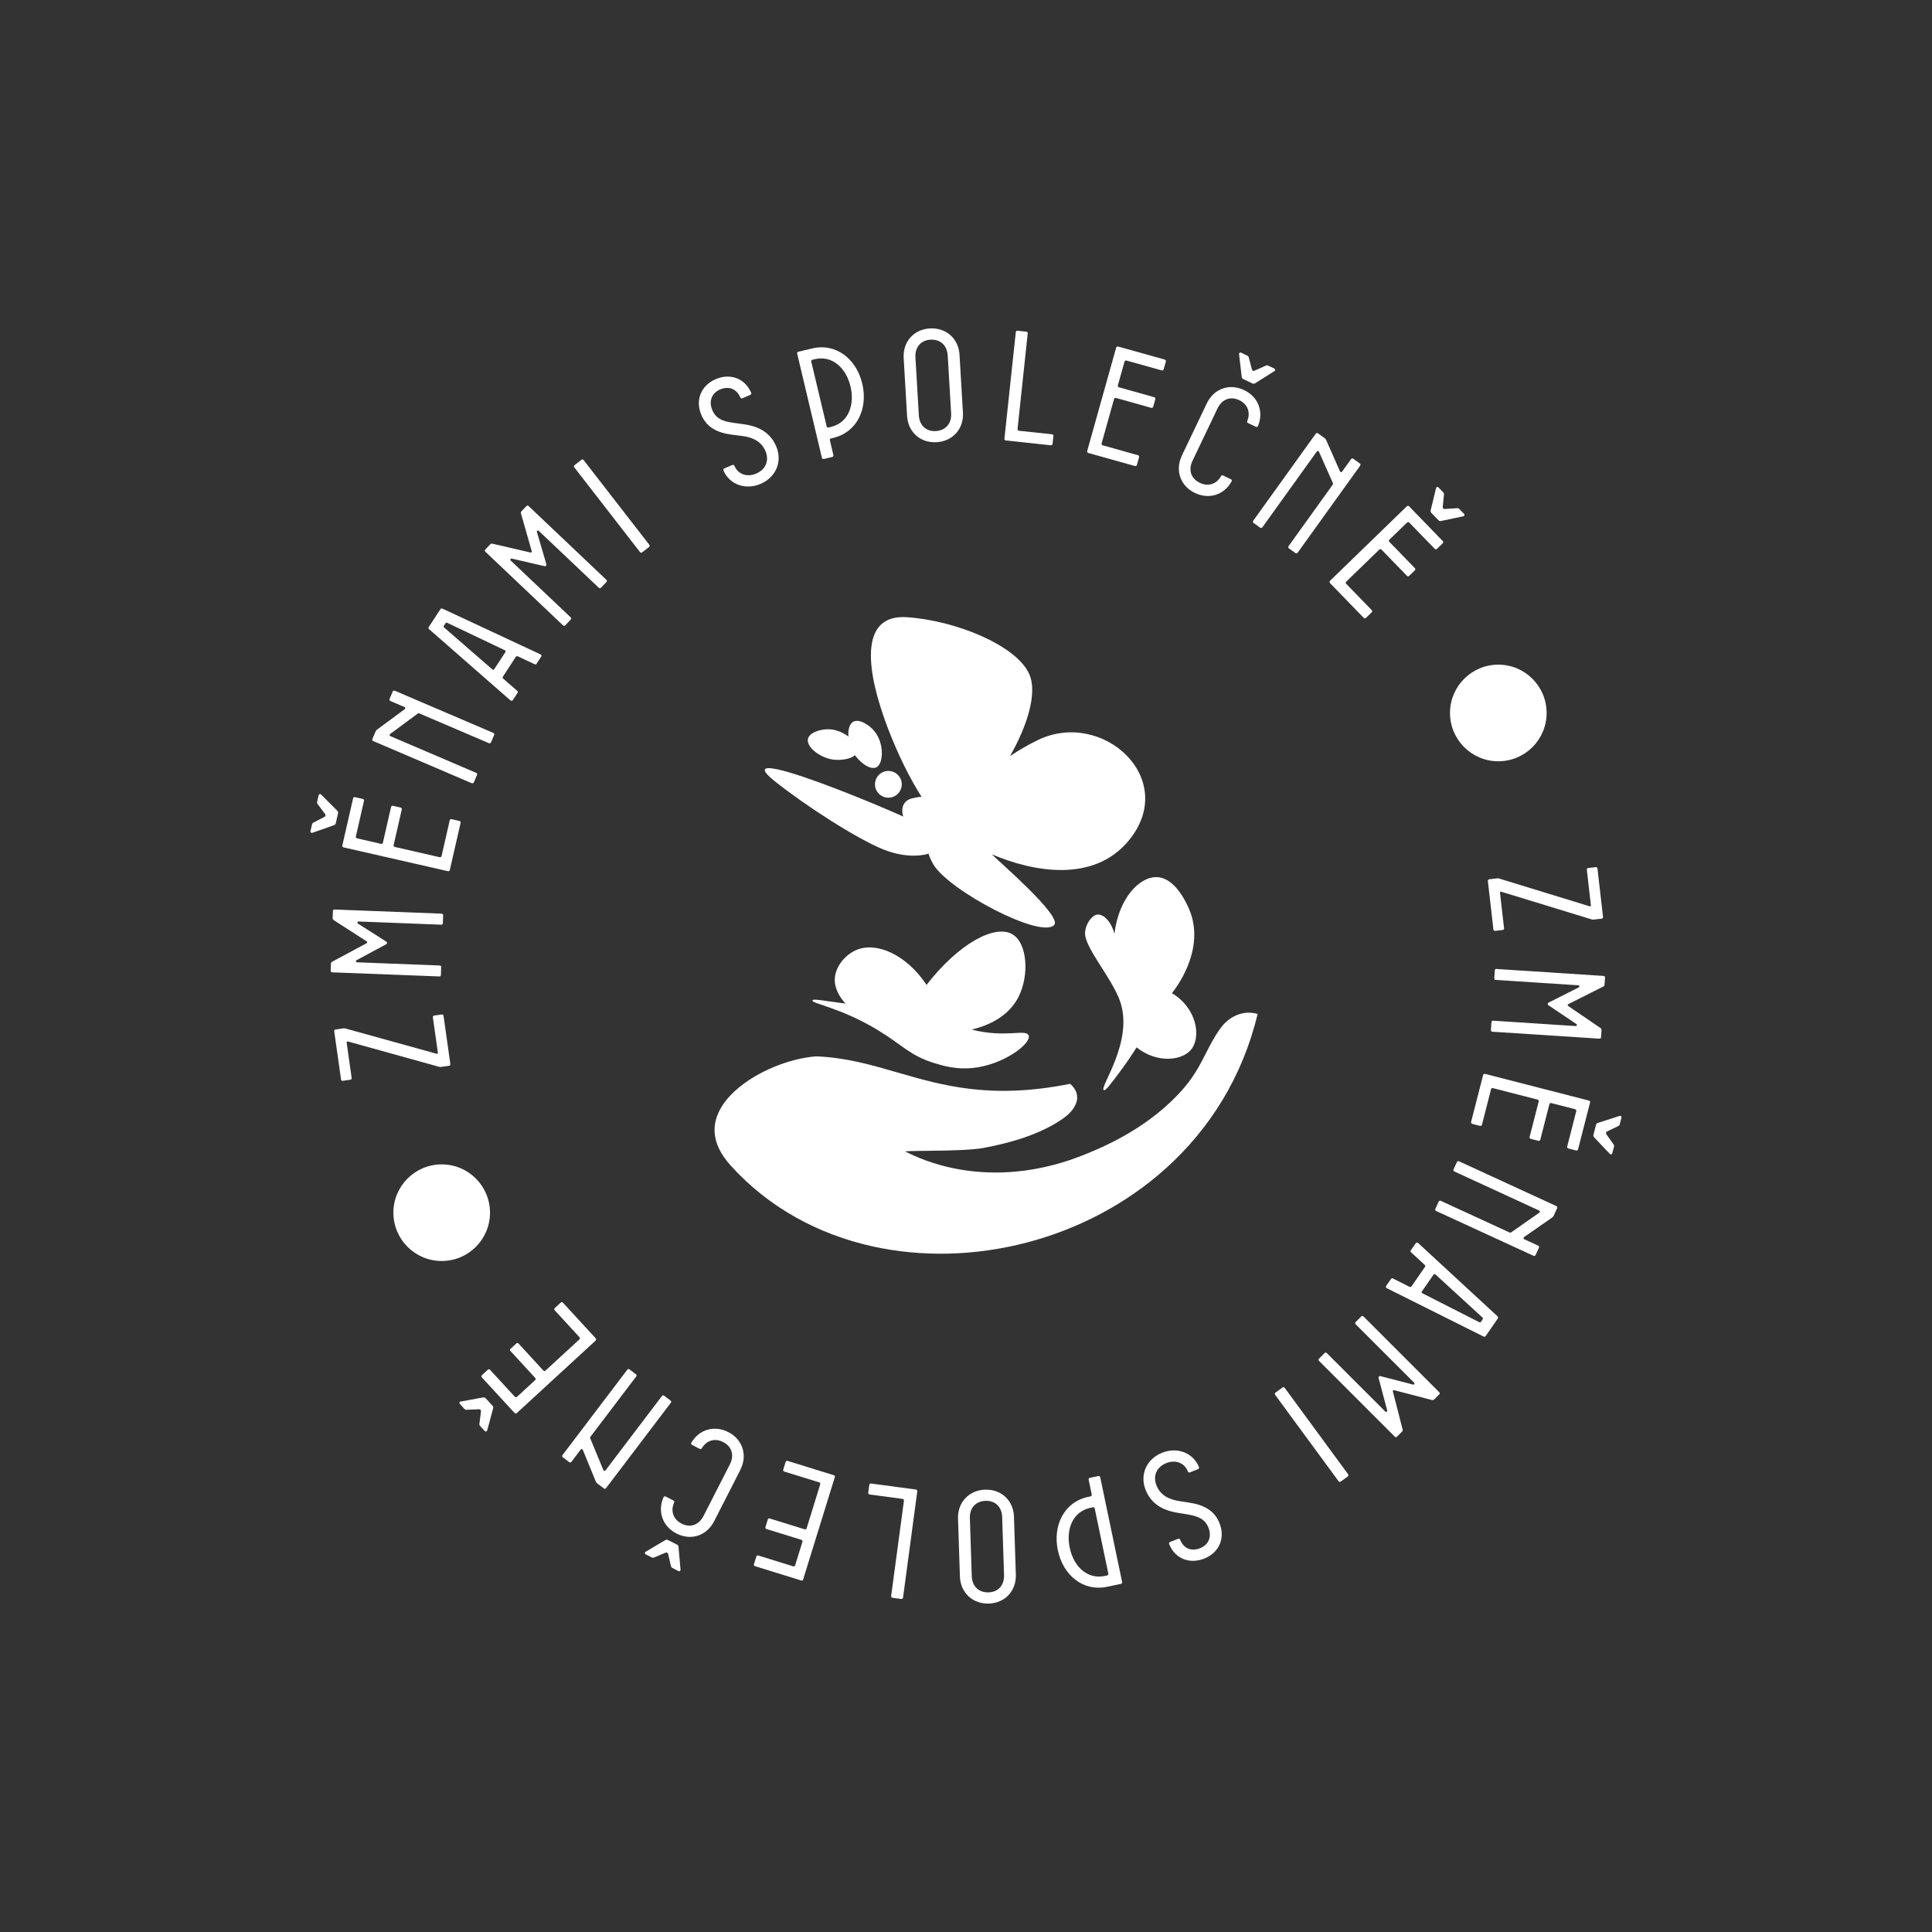 <?xml version="1.0" encoding="UTF-8"?><svg id="a" xmlns="http://www.w3.org/2000/svg" viewBox="0 0 453.54 453.54"><rect x="0" y="0" width="453.54" height="453.54" fill="#333333" stroke="none"/><defs><style>.b{fill:#fff;}</style></defs><g><path class="b" d="M105.4,250.2l-1.91,.27c-.15,.02-.26,0-.46-.05l-21.31-5.92c-.24-.08-.37,.05-.34,.27l1.17,8.28c.03,.22-.09,.39-.31,.42l-1.76,.25c-.22,.03-.39-.09-.42-.31l-1.6-11.32c-.03-.22,.09-.39,.31-.42l1.91-.27c.15-.02,.26,0,.46,.05l21.35,5.92c.19,.05,.33-.05,.3-.27l-1.17-8.28c-.03-.22,.09-.39,.32-.42l1.76-.25c.22-.03,.39,.09,.42,.31l1.6,11.32c.03,.22-.09,.39-.31,.42Z"/><path class="b" d="M103.13,229.22l-25.14-.96c-.22,0-.36-.16-.36-.38l.06-1.66c0-.22,.12-.37,.31-.47l8.05-4.32c.08-.03,.15-.1,.16-.22s-.07-.19-.14-.23l-7.7-4.96c-.18-.12-.29-.27-.28-.49l.06-1.66c0-.22,.16-.36,.38-.36l25.14,.97c.22,0,.36,.16,.36,.38l-.07,1.85c0,.22-.16,.36-.38,.36l-19.41-.75c-.15,0-.26,.1-.27,.25,0,.15,.1,.23,.17,.27l6.58,4.18c.14,.08,.21,.19,.21,.34s-.08,.26-.23,.32l-6.88,3.7c-.08,.03-.19,.1-.2,.25,0,.15,.1,.26,.25,.27l19.41,.75c.22,0,.36,.16,.36,.38l-.07,1.85c0,.22-.16,.36-.38,.36Z"/><path class="b" d="M75.39,186.52l3.77,3.78c.18,.19,.26,.36,.2,.62l-.54,2.34c-.06,.25-.2,.37-.45,.47l-5.04,1.77c-.29,.09-.51-.12-.45-.37l.36-1.59c.05-.22,.15-.34,.37-.45l2.5-1.29c.34-.15,.41-.48,.17-.76l-1.69-2.25c-.15-.19-.19-.35-.14-.56l.35-1.55c.06-.25,.35-.38,.57-.17Zm29.78,18l-24.53-5.6c-.22-.05-.33-.23-.28-.44l2.53-11.07c.05-.22,.23-.33,.44-.28l1.84,.42c.22,.05,.33,.23,.28,.44l-1.91,8.37c-.05,.22,.06,.39,.35,.46l5.56,1.27c.22,.05,.39-.06,.44-.28l1.91-8.37c.05-.22,.23-.33,.44-.28l1.8,.41c.22,.05,.33,.23,.28,.44l-1.91,8.37c-.05,.22,.06,.39,.28,.44l10.53,2.41c.22,.05,.39-.06,.44-.28l1.91-8.37c.05-.22,.23-.33,.44-.28l1.84,.42c.22,.05,.33,.23,.28,.44l-2.53,11.07c-.05,.22-.23,.33-.44,.28Z"/><path class="b" d="M110.74,183.86l-23.13-9.9c-.2-.09-.28-.28-.19-.49l.79-1.84c.06-.14,.2-.28,.33-.38l6.46-4.76c.19-.16,.21-.39-.03-.5l-3.33-1.43c-.2-.09-.28-.28-.19-.49l.74-1.73c.09-.2,.28-.28,.49-.19l23.13,9.9c.2,.09,.28,.28,.19,.49l-.74,1.73c-.09,.2-.28,.28-.49,.19l-16.29-6.97c-.14-.06-.29-.08-.41,.02l-6.48,4.79c-.19,.16-.17,.41,.03,.5l20.17,8.63c.2,.09,.28,.28,.19,.49l-.74,1.73c-.09,.2-.28,.28-.49,.19Z"/><path class="b" d="M119.84,164.43l-19.09-16.71c-.2-.17-.21-.36-.09-.54l2.71-4.15c.12-.19,.29-.25,.53-.14l23,10.73c.21,.09,.28,.32,.16,.5l-1.09,1.67c-.12,.19-.24,.24-.48,.13l-3.89-1.83c-.27-.13-.41-.05-.53,.14l-2.99,4.58c-.12,.19-.14,.35,.09,.54l3.24,2.82c.2,.17,.2,.31,.08,.49l-1.09,1.67c-.12,.19-.38,.24-.54,.09Zm-1.21-11.35c.12-.19,.06-.36-.15-.45l-13.48-6.42c-.21-.09-.31-.07-.43,.12l-.36,.56c-.12,.19-.1,.29,.07,.44l11.28,9.8c.17,.15,.37,.11,.49-.08l2.59-3.96Z"/><path class="b" d="M132.2,146.83l-18.26-17.31c-.16-.15-.17-.36-.01-.52l1.14-1.21c.15-.16,.34-.19,.55-.15l8.9,2.06c.08,.02,.18,.02,.26-.06s.07-.19,.04-.26l-2.51-8.81c-.06-.21-.04-.39,.12-.55l1.14-1.21c.15-.16,.36-.17,.52-.01l18.26,17.31c.16,.15,.17,.36,.01,.52l-1.27,1.34c-.15,.16-.36,.17-.52,.01l-14.1-13.36c-.11-.1-.26-.1-.37,0s-.07,.24-.04,.32l2.19,7.48c.06,.16,.03,.29-.07,.39s-.23,.14-.39,.09l-7.61-1.76c-.08-.02-.21-.05-.31,.06s-.1,.26,0,.37l14.1,13.36c.16,.15,.17,.36,.01,.52l-1.27,1.34c-.15,.16-.36,.17-.52,.01Z"/><path class="b" d="M150.23,129.59l-15.42-19.88c-.14-.18-.11-.38,.07-.52l1.61-1.25c.17-.14,.38-.11,.52,.07l15.42,19.88c.14,.18,.11,.38-.07,.52l-1.61,1.25c-.17,.14-.38,.11-.52-.07Z"/><path class="b" d="M169.85,110.45c-.09-.2,0-.4,.19-.49l1.87-.8c.2-.09,.38-.04,.49,.19,.88,2.04,2.99,2.74,5.13,1.82,2.28-.98,3.1-3.1,2.15-5.31-.95-2.21-2.95-3.2-5.42-3.51l-2.39-.3c-3.41-.43-5.95-1.67-7.22-4.63-1.5-3.5-.08-6.93,3.36-8.41,3.4-1.46,6.87-.21,8.33,3.19,.09,.2,0,.4-.19,.49l-1.87,.8c-.2,.09-.38,.04-.49-.19-.91-2.11-2.78-2.71-4.75-1.87-2.01,.86-2.7,2.81-1.81,4.88,.86,2.01,2.53,2.62,4.93,2.95l2.35,.32c3.72,.5,6.35,2.03,7.7,5.19,1.49,3.47,.04,7.23-3.66,8.82-3.54,1.52-7.3,.16-8.72-3.14Z"/><path class="b" d="M192.94,107.46l-5.8-24.44c-.05-.22,.06-.39,.27-.45l3.24-.77c5.62-1.33,10.4,2.47,11.77,8.27,1.38,5.79-1.18,11.38-6.79,12.72l-.54,.13c-.22,.05-.33,.23-.27,.45l.82,3.46c.05,.22-.06,.39-.27,.45l-1.98,.47c-.22,.05-.39-.06-.45-.27Zm2.09-7.23c4.14-.98,5.66-5.15,4.63-9.5-1.03-4.32-4.26-7.39-8.4-6.41l-.54,.13c-.22,.05-.33,.23-.27,.45l3.61,15.19c.05,.22,.23,.33,.45,.27l.54-.13Z"/><path class="b" d="M225.25,83.3l.8,13.59c.22,3.77-2.39,6.7-6.19,6.92s-6.7-2.39-6.92-6.16l-.8-13.59c-.22-3.81,2.35-6.74,6.15-6.96,3.8-.22,6.74,2.38,6.96,6.19Zm-1.97,13.76l-.8-13.59c-.14-2.44-1.78-3.86-4.04-3.73-2.25,.13-3.68,1.74-3.54,4.17l.8,13.59c.14,2.4,1.74,3.83,4,3.69,2.25-.13,3.72-1.74,3.58-4.14Z"/><path class="b" d="M235.79,102.99l2.67-25.02c.02-.22,.19-.35,.41-.33l2.06,.22c.22,.02,.35,.19,.33,.41l-2.39,22.44c-.02,.22,.11,.38,.33,.41l7.76,.83c.22,.02,.35,.19,.33,.41l-.2,1.84c-.02,.22-.19,.35-.41,.33l-10.56-1.13c-.22-.02-.35-.19-.33-.41Z"/><path class="b" d="M255.23,105.84l6.79-24.23c.06-.21,.24-.32,.46-.26l10.94,3.06c.21,.06,.32,.24,.26,.46l-.51,1.82c-.06,.21-.24,.32-.46,.26l-8.27-2.31c-.21-.06-.4,.04-.48,.33l-1.54,5.49c-.06,.21,.04,.4,.26,.46l8.27,2.32c.21,.06,.32,.24,.26,.46l-.5,1.78c-.06,.21-.24,.32-.46,.26l-8.27-2.32c-.21-.06-.4,.04-.46,.26l-2.91,10.4c-.06,.21,.04,.4,.26,.46l8.27,2.32c.21,.06,.32,.24,.26,.46l-.51,1.82c-.06,.21-.24,.32-.46,.26l-10.94-3.06c-.21-.06-.32-.24-.26-.46Z"/><path class="b" d="M277.43,106.98l5.87-12.29c1.64-3.44,5.31-4.76,8.75-3.12,3.34,1.59,4.66,5.1,3.26,8.45-.1,.2-.29,.27-.49,.17l-1.84-.88c-.2-.1-.29-.26-.17-.49,.82-2.07,.04-3.96-1.89-4.88-2.04-.97-4.06-.26-5.11,1.95l-5.87,12.29c-1.04,2.17-.32,4.19,1.72,5.17,1.94,.92,3.89,.34,4.97-1.56,.11-.23,.29-.27,.49-.17l1.84,.88c.2,.1,.27,.29,.17,.49-1.71,3.16-5.27,4.33-8.61,2.74-3.44-1.64-4.71-5.33-3.09-8.73Zm21.75-19.87l-4.52,2.85c-.23,.14-.41,.17-.64,.06l-2.17-1.04c-.23-.11-.32-.28-.36-.54l-.62-5.3c-.02-.3,.22-.47,.46-.36l1.47,.7c.2,.1,.3,.23,.36,.46l.71,2.72c.07,.36,.37,.51,.7,.33l2.56-1.15c.21-.1,.38-.11,.58-.01l1.44,.69c.23,.11,.29,.43,.04,.6Z"/><path class="b" d="M294.2,122.24l14.68-20.43c.13-.18,.34-.21,.52-.08l1.62,1.17c.12,.09,.23,.25,.3,.4l3.24,7.34c.12,.22,.34,.29,.49,.08l2.12-2.94c.13-.18,.34-.21,.52-.08l1.53,1.1c.18,.13,.21,.34,.08,.52l-14.68,20.43c-.13,.18-.34,.21-.52,.08l-1.53-1.1c-.18-.13-.21-.34-.08-.52l10.34-14.39c.09-.12,.14-.26,.07-.41l-3.27-7.36c-.12-.22-.36-.26-.49-.08l-12.8,17.82c-.13,.18-.34,.21-.52,.08l-1.53-1.1c-.18-.13-.21-.34-.08-.52Z"/><path class="b" d="M312.2,136.36l18.06-17.51c.16-.15,.37-.15,.52,0l7.91,8.16c.15,.16,.15,.37,0,.52l-1.36,1.31c-.16,.15-.37,.15-.52,0l-5.98-6.16c-.16-.16-.36-.16-.58,.04l-4.09,3.97c-.16,.15-.16,.36,0,.52l5.98,6.16c.15,.16,.15,.37,0,.52l-1.33,1.29c-.16,.15-.37,.15-.52,0l-5.98-6.16c-.16-.16-.36-.16-.52,0l-7.76,7.52c-.16,.15-.16,.36,0,.52l5.98,6.16c.16,.16,.15,.37,0,.52l-1.35,1.31c-.16,.15-.37,.15-.52,0l-7.91-8.16c-.15-.16-.15-.37,0-.52Zm31.32-15.16l-5.22,1.1c-.26,.05-.44,.02-.62-.17l-1.67-1.73c-.18-.19-.2-.37-.15-.63l1.26-5.19c.08-.29,.37-.36,.55-.17l1.13,1.17c.15,.16,.2,.32,.17,.55l-.28,2.8c-.06,.37,.17,.6,.54,.56l2.8-.19c.24-.02,.39,.03,.55,.19l1.11,1.14c.18,.19,.12,.5-.17,.57Z"/><path class="b" d="M349.61,206.41l1.91-.22c.15-.02,.26,0,.45,.06l21.15,6.49c.23,.08,.37-.04,.34-.26l-.95-8.31c-.03-.22,.1-.38,.33-.41l1.76-.2c.22-.02,.38,.11,.41,.33l1.3,11.36c.03,.22-.11,.38-.33,.41l-1.91,.22c-.15,.02-.26,0-.45-.06l-21.18-6.48c-.19-.05-.33,.04-.31,.26l.95,8.31c.03,.22-.1,.38-.33,.41l-1.76,.2c-.22,.02-.38-.11-.41-.33l-1.3-11.36c-.03-.22,.1-.38,.33-.41Z"/><path class="b" d="M351.32,227.47l25.11,1.63c.22,.01,.36,.17,.35,.39l-.11,1.66c-.01,.22-.13,.36-.33,.46l-8.17,4.11c-.08,.03-.15,.1-.16,.21,0,.11,.06,.19,.13,.23l7.56,5.16c.18,.12,.28,.28,.26,.5l-.11,1.66c-.01,.22-.17,.36-.39,.35l-25.11-1.63c-.22-.01-.36-.17-.35-.39l.12-1.85c.01-.22,.17-.36,.39-.35l19.39,1.26c.15,0,.27-.09,.28-.24,0-.15-.1-.23-.17-.27l-6.47-4.35c-.14-.08-.21-.2-.2-.35,0-.15,.09-.25,.24-.32l6.98-3.52c.08-.03,.19-.1,.2-.25,0-.15-.09-.27-.24-.27l-19.39-1.26c-.22-.01-.36-.17-.34-.39l.12-1.85c.01-.22,.17-.36,.39-.35Z"/><path class="b" d="M348.63,252.1l24.37,6.26c.22,.05,.32,.24,.27,.45l-2.82,11c-.06,.21-.24,.32-.45,.27l-1.83-.47c-.22-.06-.32-.24-.27-.45l2.13-8.32c.05-.22-.05-.4-.34-.47l-5.52-1.42c-.21-.06-.4,.05-.45,.27l-2.13,8.32c-.06,.21-.24,.32-.45,.27l-1.79-.46c-.22-.05-.32-.24-.27-.45l2.13-8.32c.05-.21-.05-.4-.27-.45l-10.47-2.69c-.22-.05-.4,.05-.45,.27l-2.13,8.32c-.05,.22-.24,.32-.45,.27l-1.83-.47c-.21-.06-.32-.24-.27-.45l2.82-11c.06-.22,.24-.32,.45-.27Zm29.29,18.79l-3.67-3.88c-.18-.2-.25-.37-.18-.62l.6-2.33c.06-.25,.21-.37,.46-.46l5.08-1.64c.29-.08,.5,.13,.44,.38l-.41,1.58c-.05,.21-.16,.34-.38,.44l-2.53,1.22c-.34,.14-.42,.46-.19,.75l1.63,2.29c.14,.19,.18,.35,.12,.57l-.4,1.54c-.06,.25-.36,.37-.58,.16Z"/><path class="b" d="M342.5,272.61l22.86,10.52c.2,.09,.27,.29,.18,.49l-.83,1.82c-.06,.13-.21,.27-.34,.38l-6.59,4.58c-.19,.16-.22,.39,.02,.5l3.29,1.52c.2,.09,.27,.29,.18,.49l-.79,1.71c-.09,.2-.29,.27-.49,.18l-22.86-10.52c-.2-.09-.27-.29-.18-.49l.79-1.71c.09-.2,.29-.27,.49-.18l16.1,7.41c.13,.06,.28,.09,.41-.01l6.61-4.62c.19-.16,.19-.4-.02-.5l-19.93-9.18c-.2-.09-.27-.29-.18-.49l.79-1.71c.09-.2,.29-.27,.49-.18Z"/><path class="b" d="M332.89,291.78l18.64,17.21c.19,.18,.2,.36,.07,.55l-2.82,4.08c-.13,.18-.3,.24-.54,.12l-22.7-11.34c-.2-.1-.27-.32-.15-.51l1.14-1.64c.13-.18,.25-.23,.48-.12l3.83,1.93c.26,.14,.41,.06,.54-.12l3.11-4.5c.13-.18,.15-.35-.07-.54l-3.16-2.91c-.19-.18-.19-.31-.06-.49l1.14-1.64c.13-.18,.38-.23,.54-.07Zm.9,11.38c-.13,.18-.07,.36,.14,.45l13.31,6.77c.2,.1,.31,.08,.43-.11l.38-.55c.13-.18,.11-.29-.05-.44l-11.01-10.09c-.16-.16-.37-.12-.49,.06l-2.69,3.89Z"/><path class="b" d="M320.07,309.03l17.79,17.79c.16,.16,.16,.37,0,.52l-1.18,1.18c-.16,.16-.34,.18-.55,.13l-8.84-2.3c-.08-.03-.18-.03-.26,.05s-.08,.18-.05,.26l2.28,8.87c.05,.21,.03,.39-.13,.55l-1.18,1.18c-.16,.16-.37,.16-.52,0l-17.79-17.79c-.16-.16-.16-.37,0-.52l1.31-1.31c.16-.16,.37-.16,.52,0l13.74,13.73c.1,.1,.26,.1,.37,0,.1-.11,.08-.24,.05-.31l-1.99-7.53c-.05-.16-.03-.29,.08-.39,.1-.11,.24-.13,.39-.08l7.56,1.96c.08,.03,.21,.05,.31-.05s.1-.26,0-.37l-13.74-13.73c-.16-.16-.16-.37,0-.52l1.31-1.31c.16-.16,.37-.16,.52,0Z"/><path class="b" d="M301.58,325.79l14.89,20.29c.13,.18,.1,.39-.08,.52l-1.64,1.2c-.18,.13-.39,.1-.52-.08l-14.89-20.28c-.13-.18-.1-.39,.08-.52l1.64-1.2c.18-.13,.39-.1,.52,.08Z"/><path class="b" d="M281.44,344.41c.08,.21,0,.4-.21,.48l-1.89,.75c-.21,.08-.38,.03-.48-.21-.82-2.06-2.91-2.82-5.08-1.96-2.3,.92-3.18,3.02-2.29,5.25,.89,2.24,2.86,3.28,5.32,3.66l2.38,.37c3.39,.52,5.91,1.83,7.09,4.82,1.41,3.54-.11,6.93-3.58,8.31-3.44,1.37-6.88,.03-8.24-3.41-.08-.21,0-.4,.21-.48l1.89-.75c.21-.08,.38-.03,.48,.21,.85,2.13,2.7,2.79,4.7,1.99,2.03-.81,2.77-2.74,1.94-4.83-.81-2.03-2.46-2.68-4.85-3.09l-2.34-.38c-3.7-.6-6.29-2.2-7.56-5.39-1.39-3.51,.15-7.23,3.9-8.72,3.58-1.42,7.3,.04,8.63,3.38Z"/><path class="b" d="M258.28,346.79l5.14,24.59c.04,.22-.07,.39-.29,.44l-3.26,.68c-5.65,1.18-10.33-2.75-11.54-8.58-1.22-5.83,1.48-11.34,7.13-12.53l.54-.11c.22-.05,.33-.22,.29-.44l-.73-3.48c-.04-.22,.07-.39,.29-.44l1.99-.42c.22-.04,.39,.07,.44,.29Zm-2.28,7.17c-4.16,.87-5.8,4.99-4.88,9.37,.91,4.35,4.06,7.5,8.23,6.63l.54-.11c.22-.05,.33-.22,.29-.44l-3.19-15.28c-.05-.22-.22-.33-.44-.29l-.54,.11Z"/><path class="b" d="M225.34,370.07l-.44-13.61c-.12-3.77,2.56-6.64,6.37-6.76,3.81-.12,6.64,2.56,6.76,6.34l.44,13.61c.12,3.81-2.53,6.67-6.33,6.79-3.81,.12-6.67-2.56-6.8-6.37Zm2.34-13.7l.44,13.61c.08,2.44,1.68,3.91,3.94,3.83,2.26-.07,3.72-1.64,3.64-4.08l-.44-13.61c-.08-2.4-1.64-3.87-3.9-3.8-2.26,.07-3.76,1.64-3.68,4.04Z"/><path class="b" d="M215.33,350.11l-3.34,24.93c-.03,.22-.2,.35-.42,.32l-2.05-.28c-.22-.03-.35-.2-.32-.42l3-22.37c.03-.22-.1-.39-.32-.42l-7.74-1.04c-.22-.03-.35-.2-.32-.42l.25-1.83c.03-.22,.2-.35,.42-.32l10.52,1.41c.22,.03,.35,.2,.32,.42Z"/><path class="b" d="M195.98,346.74l-7.44,24.04c-.07,.21-.25,.31-.46,.24l-10.85-3.36c-.21-.07-.31-.25-.24-.46l.56-1.8c.07-.21,.25-.31,.46-.24l8.2,2.54c.21,.07,.4-.03,.48-.32l1.68-5.44c.07-.21-.03-.4-.24-.46l-8.2-2.54c-.21-.07-.31-.25-.24-.46l.55-1.77c.07-.21,.25-.31,.46-.24l8.2,2.54c.21,.07,.4-.03,.46-.24l3.19-10.32c.07-.21-.03-.4-.24-.46l-8.2-2.54c-.21-.07-.31-.25-.24-.46l.56-1.8c.07-.21,.25-.31,.46-.24l10.85,3.36c.21,.07,.31,.25,.24,.46Z"/><path class="b" d="M151.56,364.28l4.59-2.72c.23-.13,.42-.16,.65-.04l2.14,1.09c.23,.12,.31,.28,.34,.55l.48,5.32c.01,.3-.24,.46-.47,.34l-1.45-.74c-.2-.1-.3-.23-.34-.47l-.64-2.74c-.06-.36-.36-.52-.69-.35l-2.59,1.09c-.22,.1-.38,.1-.58,0l-1.42-.72c-.23-.12-.28-.43-.03-.6Zm22.27-19.28l-6.19,12.12c-1.73,3.39-5.43,4.62-8.83,2.88-3.29-1.68-4.52-5.22-3.04-8.53,.1-.2,.3-.26,.5-.16l1.81,.93c.2,.1,.28,.27,.16,.5-.88,2.04-.15,3.95,1.76,4.93,2.01,1.03,4.05,.37,5.16-1.81l6.19-12.12c1.09-2.14,.43-4.18-1.58-5.21-1.91-.98-3.88-.45-5.01,1.43-.12,.23-.3,.26-.5,.16l-1.81-.93c-.2-.1-.26-.3-.16-.5,1.8-3.11,5.38-4.19,8.67-2.51,3.39,1.73,4.57,5.45,2.85,8.81Z"/><path class="b" d="M157.48,329.3l-15.21,20.04c-.13,.18-.34,.21-.52,.07l-1.59-1.21c-.12-.09-.22-.26-.29-.41l-3.05-7.42c-.11-.22-.33-.3-.49-.09l-2.19,2.89c-.13,.18-.34,.21-.52,.07l-1.5-1.14c-.18-.13-.21-.34-.07-.52l15.21-20.04c.13-.18,.34-.21,.52-.07l1.5,1.14c.18,.13,.21,.34,.07,.52l-10.71,14.11c-.09,.12-.15,.26-.08,.41l3.08,7.45c.11,.22,.35,.27,.49,.09l13.26-17.47c.13-.18,.34-.21,.52-.07l1.5,1.14c.18,.13,.21,.34,.07,.52Z"/><path class="b" d="M108.13,329.02l5.25-.96c.26-.04,.45,0,.62,.18l1.63,1.77c.17,.19,.19,.38,.13,.63l-1.39,5.15c-.09,.28-.38,.35-.56,.16l-1.1-1.2c-.15-.16-.2-.32-.16-.56l.35-2.79c.07-.36-.16-.61-.53-.57l-2.81,.12c-.24,.02-.39-.04-.54-.21l-1.08-1.17c-.17-.19-.11-.5,.18-.57Zm31.71-14.33l-18.52,17.03c-.16,.15-.37,.14-.52-.02l-7.69-8.36c-.15-.16-.14-.37,.02-.52l1.39-1.28c.16-.15,.37-.14,.52,.02l5.81,6.32c.15,.16,.36,.17,.58-.03l4.19-3.86c.16-.15,.17-.36,.02-.52l-5.81-6.32c-.15-.16-.14-.37,.02-.52l1.36-1.25c.16-.15,.37-.14,.52,.02l5.81,6.32c.15,.16,.36,.17,.52,.02l7.95-7.31c.16-.15,.17-.36,.02-.52l-5.81-6.32c-.15-.16-.14-.37,.02-.52l1.39-1.28c.16-.15,.37-.14,.52,.02l7.69,8.36c.15,.16,.14,.37-.02,.52Z"/></g><circle class="b" cx="351.73" cy="167.37" r="11.34"/><circle class="b" cx="103.69" cy="284.68" r="11.34"/><g><g><path class="b" d="M206.26,186.27c1.19,1.27,3.18,1.33,4.44,.14,1.26-1.19,1.33-3.18,.14-4.44-1.19-1.26-3.18-1.33-4.44-.14-1.27,1.19-1.33,3.18-.14,4.44"/><path class="b" d="M205.71,180.14c1.73-.84,1.88-5.61-.39-8.43-1.25-1.56-3.65-3.04-5.02-2.28-1.63,.9-1.46,4.76,.05,7.31,1.26,2.12,3.9,4.11,5.35,3.4"/><path class="b" d="M201.28,176.46c.51-1.86-2.98-5.11-6.6-5.26-2-.09-4.69,.74-5.02,2.27-.39,1.82,2.62,4.24,5.53,4.78,2.42,.45,5.66-.23,6.09-1.79"/><path class="b" d="M207.39,199.42c-6.25-2.51-18.45-10.37-25.6-16.1-7.14-5.73,3.95-2.22,15.05,2.06,5.59,2.16,10.99,4.42,15.22,6.31-.48-1.19-.47-3.49,1.8-4.21,.09-.03,1.94-.49,2.49-.41-2.64-4.11-5.58-9.94-8.05-16.47-4.65-12.3-7.07-26.47,4.56-25.71,11.62,.76,25.87,6.7,28.78,13.4,1.97,4.54-.61,12.35-4.55,19.22,1.99-1.34,4.15-2.61,6.46-3.74,15.23-7.46,33.34,9.06,21.44,23.53-8.24,10.02-22.44,7.39-32.15,3.25,1.36,1.46,16.6,14.5,14.63,16.59-3.15,3.34-24.81-8.13-28.37-14.24-.54-.93-.9-1.76-1.12-2.5-2.47,.76-6.35,.71-10.6-.99"/></g><path class="b" d="M212.86,270.47c-3-.56,12.51,.02,18.01-.99,6.9-1.27,13.56-3.36,18.58-6.83,1.02-.71,1.82-1.46,2.38-2.23,.64-.88,.99-1.77,1.04-2.61,.04-.81-.19-1.61-.7-2.34-.25-.36-.57-.71-.95-1.04-18.57,3.71-29.87,.43-40.6-2.68-6.12-1.78-12.06-3.5-19.03-3.77-6.11,.46-13.9,3.47-18.93,8.01-1.59,1.44-2.9,3.02-3.76,4.72-.84,1.64-1.26,3.4-1.13,5.22,.17,2.4,1.31,4.96,3.72,7.64,8.96,9.93,20.58,16.16,33.15,18.98,11.78,2.64,24.37,2.28,36.36-.85,12-3.13,23.39-9.03,32.75-17.48,10.16-9.16,17.92-21.32,21.48-36.2-1.49-.42-2.96-.37-4.3,.06-1.77,.56-3.34,1.77-4.49,3.4-1.47,2.07-2.42,3.96-3.37,5.82-1.54,3.03-3.05,6-6.51,9.63-3.95,4.16-8.59,7.5-13.55,10.2-3.8,2.07-7.79,3.77-11.82,5.18,0,0-.01,0-.02,.01-20.41,6.82-35.02-.18-38.3-1.84"/><path class="b" d="M241.47,243.09c-.6-1.65-5.3,.66-13.37-1.39,4.04-.98,8.64-3.09,10.97-7.62,2.58-5.02,2.16-12.66-1.41-14.76-4.02-2.37-12.47,2-20.15,11.88-4.76-7.15-11.78-10.19-16.48-8.19-2.45,1.04-4.87,3.7-5.05,6.65-.15,2.32,1.11,4.39,2.49,5.93-5.14-.67-7.63-1.2-7.75-.74-.2,.76,6.79,1.72,15.57,7.1,5.6,3.43,7.41,5.9,13.09,7.63,2.02,.62,5.05,1.51,8.89,1.14,7.37-.72,13.88-5.79,13.21-7.63Z"/><path class="b" d="M279.63,246.38c2.38-2.93,1.38-9.72-4.53-13.23,.83-1.02,7.54-9.59,4.45-18.69-.12-.35-2.94-8.37-7.96-8.55-4.15-.15-9,5.07-9.97,13.27-.81-2.88-2.53-4.61-4.01-4.48-1.12,.1-1.98,1.54-2.12,1.76,0,0-.68,1.08-.77,2.48-.21,3.39,6.28,10.62,8.19,16.02,3.38,9.54-4.98,20.43-3.79,20.96,.41,.18,1.51-1.29,3.71-4.23,1.73-2.3,3.05-4.32,3.98-5.82,4.72,3.78,10.64,3.19,12.82,.51"/></g></svg>